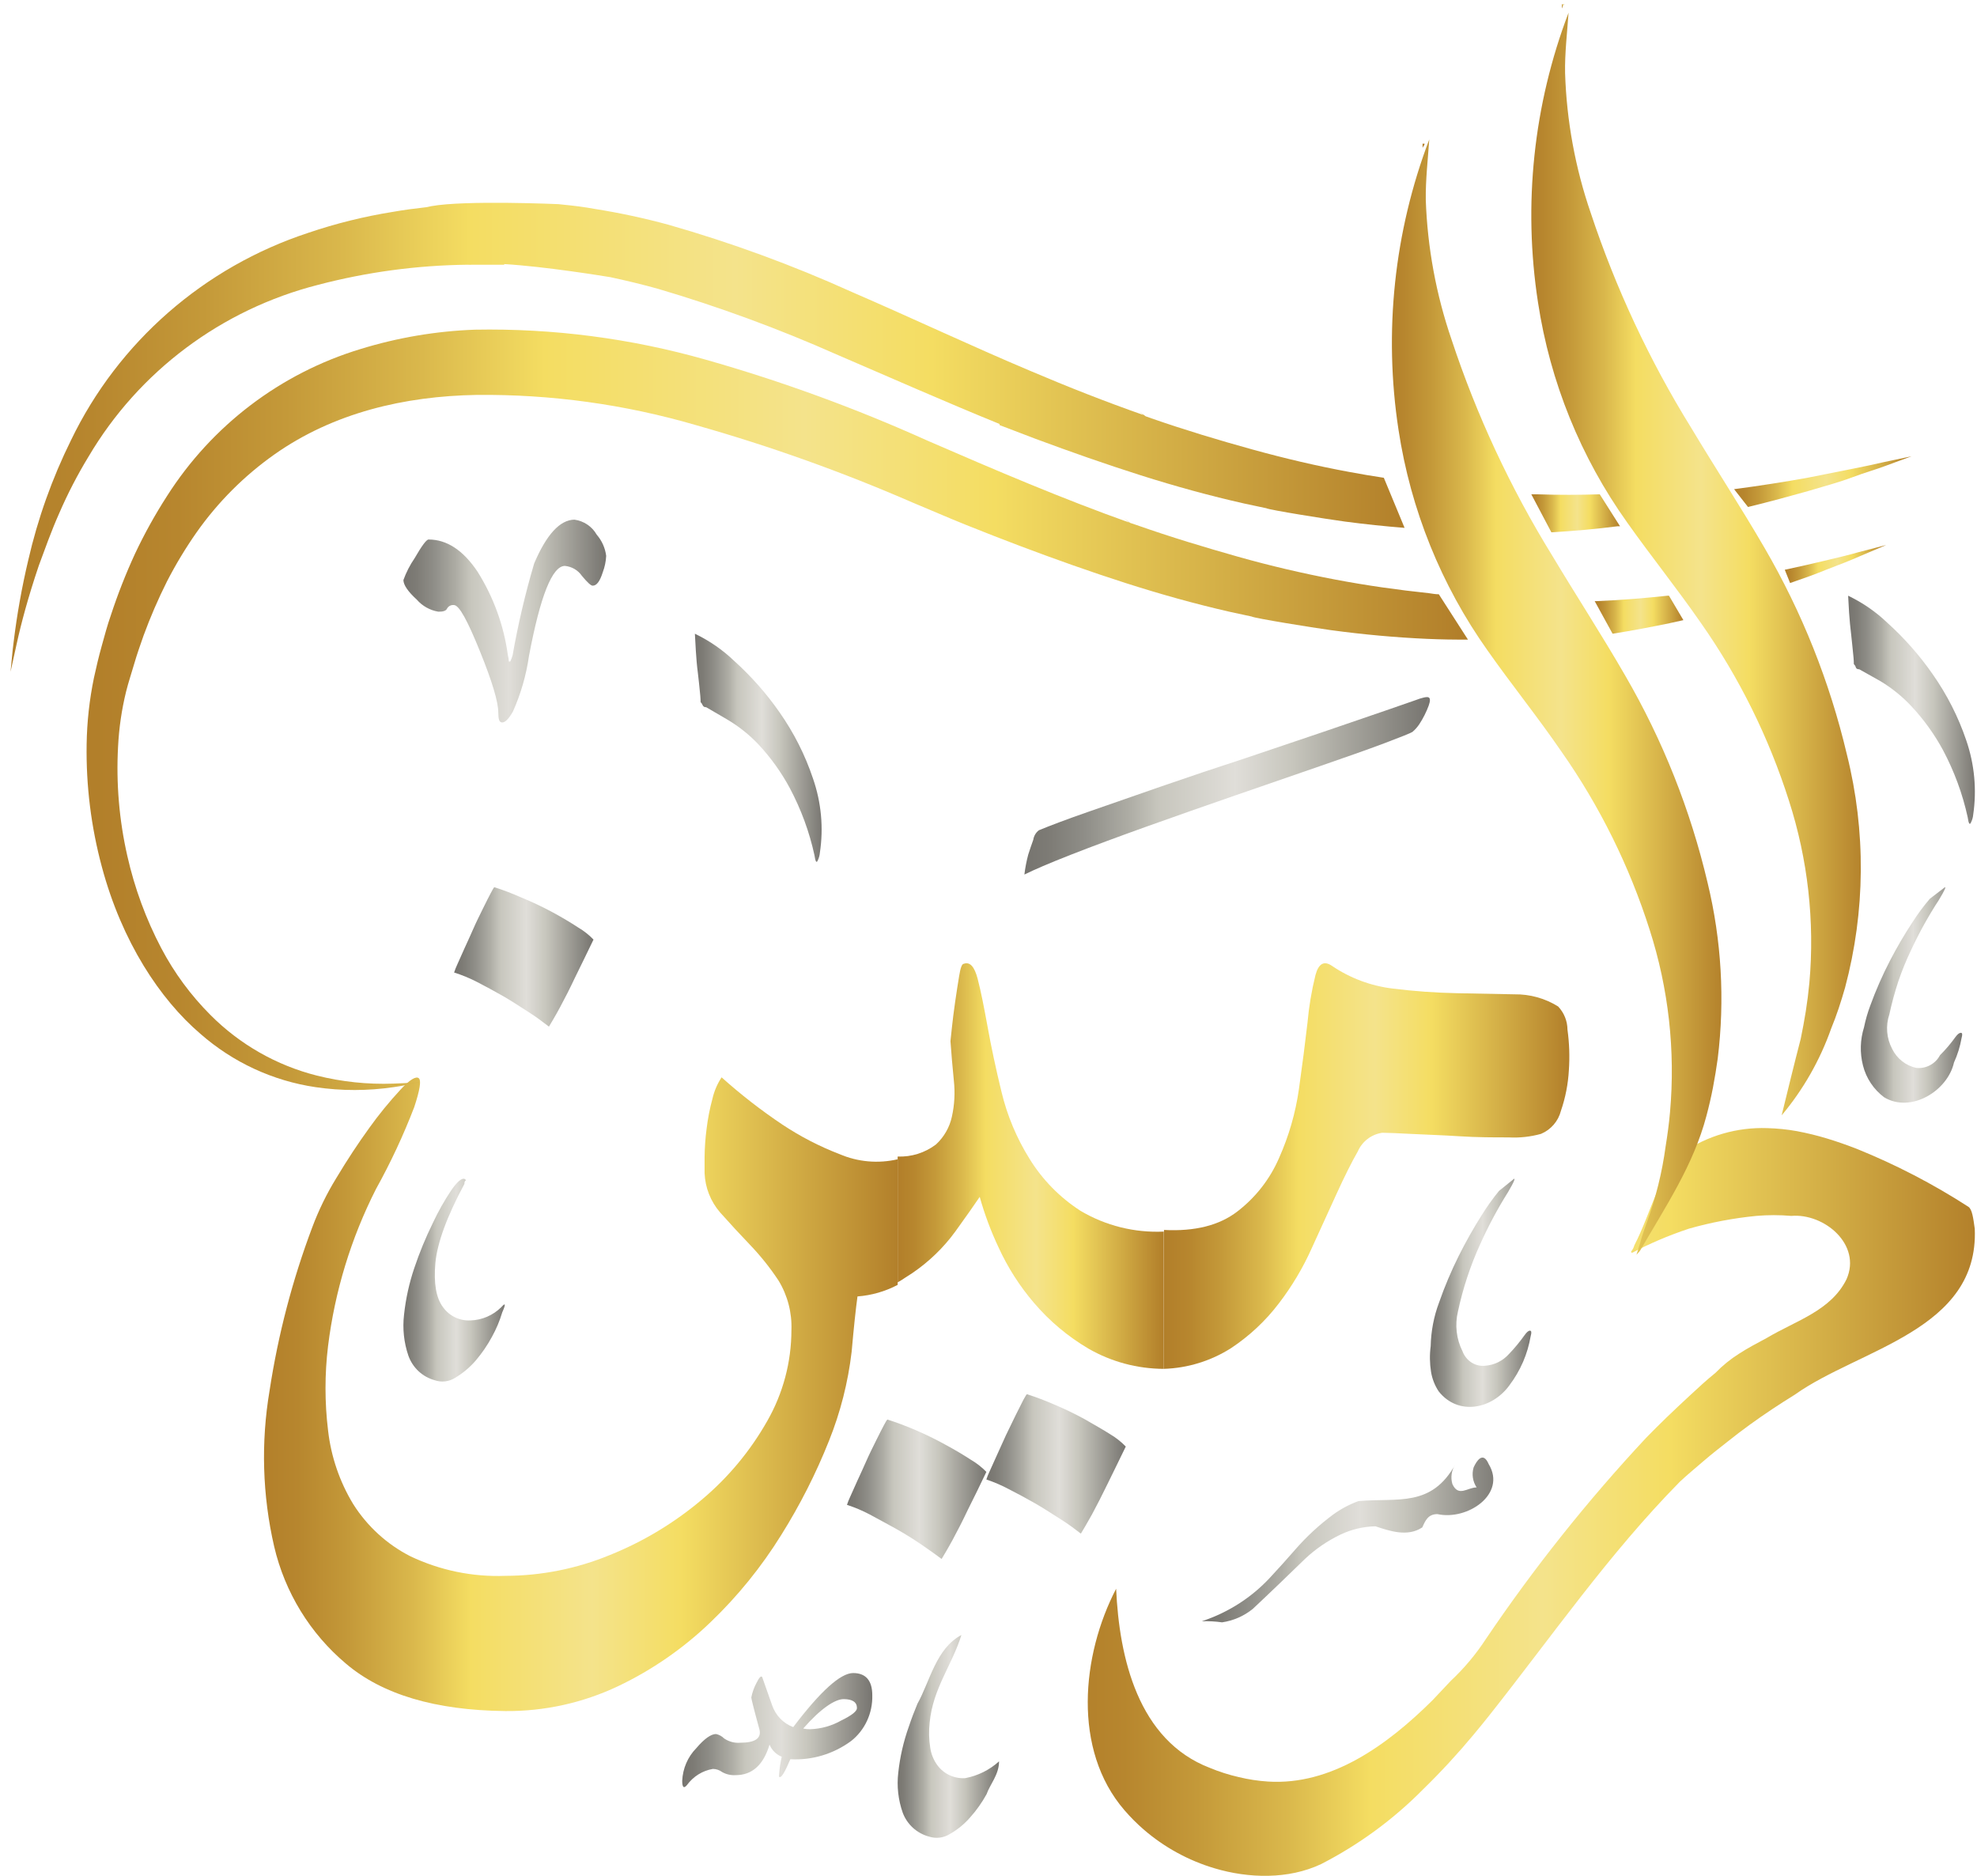 <?xml version="1.0" encoding="UTF-8"?>
<svg width="156px" height="148px" viewBox="0 0 156 148" version="1.1" xmlns="http://www.w3.org/2000/svg" xmlns:xlink="http://www.w3.org/1999/xlink">
    <title>logo.svg</title>
    <defs>
        <linearGradient x1="-0.132%" y1="49.944%" x2="99.883%" y2="49.944%" id="linearGradient-1">
            <stop stop-color="#B27F2A" offset="0%"></stop>
            <stop stop-color="#B7862E" offset="6%"></stop>
            <stop stop-color="#C49939" offset="14%"></stop>
            <stop stop-color="#DAB84C" offset="24%"></stop>
            <stop stop-color="#F4DD62" offset="33%"></stop>
            <stop stop-color="#F4E38B" offset="52%"></stop>
            <stop stop-color="#F4DD62" offset="66%"></stop>
            <stop stop-color="#B27F2A" offset="100%"></stop>
        </linearGradient>
        <linearGradient x1="42%" y1="50.5%" x2="58%" y2="50.5%" id="linearGradient-2">
            <stop stop-color="#B27F2A" offset="0%"></stop>
            <stop stop-color="#B7862E" offset="6%"></stop>
            <stop stop-color="#C49939" offset="14%"></stop>
            <stop stop-color="#DAB84C" offset="24%"></stop>
            <stop stop-color="#F4DD62" offset="33%"></stop>
            <stop stop-color="#F4E38B" offset="52%"></stop>
            <stop stop-color="#F4DD62" offset="66%"></stop>
            <stop stop-color="#B27F2A" offset="100%"></stop>
        </linearGradient>
        <linearGradient x1="-0.012%" y1="49.992%" x2="100.025%" y2="49.992%" id="linearGradient-3">
            <stop stop-color="#B27F2A" offset="0%"></stop>
            <stop stop-color="#B7862E" offset="6%"></stop>
            <stop stop-color="#C49939" offset="14%"></stop>
            <stop stop-color="#DAB84C" offset="24%"></stop>
            <stop stop-color="#F4DD62" offset="33%"></stop>
            <stop stop-color="#F4E38B" offset="52%"></stop>
            <stop stop-color="#F4DD62" offset="66%"></stop>
            <stop stop-color="#B27F2A" offset="100%"></stop>
        </linearGradient>
        <linearGradient x1="-0.079%" y1="49.992%" x2="99.992%" y2="49.992%" id="linearGradient-4">
            <stop stop-color="#B27F2A" offset="0%"></stop>
            <stop stop-color="#B7862E" offset="6%"></stop>
            <stop stop-color="#C49939" offset="14%"></stop>
            <stop stop-color="#DAB84C" offset="24%"></stop>
            <stop stop-color="#F4DD62" offset="33%"></stop>
            <stop stop-color="#F4E38B" offset="52%"></stop>
            <stop stop-color="#F4DD62" offset="66%"></stop>
            <stop stop-color="#B27F2A" offset="100%"></stop>
        </linearGradient>
        <linearGradient x1="0.046%" y1="49.99%" x2="99.978%" y2="49.99%" id="linearGradient-5">
            <stop stop-color="#B27F2A" offset="0%"></stop>
            <stop stop-color="#B7862E" offset="6%"></stop>
            <stop stop-color="#C49939" offset="14%"></stop>
            <stop stop-color="#DAB84C" offset="24%"></stop>
            <stop stop-color="#F4DD62" offset="33%"></stop>
            <stop stop-color="#F4E38B" offset="52%"></stop>
            <stop stop-color="#F4DD62" offset="66%"></stop>
            <stop stop-color="#B27F2A" offset="100%"></stop>
        </linearGradient>
        <linearGradient x1="4.99151904e-14%" y1="49.998%" x2="99.93%" y2="49.998%" id="linearGradient-6">
            <stop stop-color="#B27F2A" offset="0%"></stop>
            <stop stop-color="#B7862E" offset="6%"></stop>
            <stop stop-color="#C49939" offset="14%"></stop>
            <stop stop-color="#DAB84C" offset="24%"></stop>
            <stop stop-color="#F4DD62" offset="33%"></stop>
            <stop stop-color="#F4E38B" offset="52%"></stop>
            <stop stop-color="#F4DD62" offset="66%"></stop>
            <stop stop-color="#B27F2A" offset="100%"></stop>
        </linearGradient>
        <linearGradient x1="-0.015%" y1="49.977%" x2="100%" y2="49.977%" id="linearGradient-7">
            <stop stop-color="#B27F2A" offset="0%"></stop>
            <stop stop-color="#B7862E" offset="6%"></stop>
            <stop stop-color="#C49939" offset="14%"></stop>
            <stop stop-color="#DAB84C" offset="24%"></stop>
            <stop stop-color="#F4DD62" offset="33%"></stop>
            <stop stop-color="#F4E38B" offset="52%"></stop>
            <stop stop-color="#F4DD62" offset="66%"></stop>
            <stop stop-color="#B27F2A" offset="100%"></stop>
        </linearGradient>
        <linearGradient x1="-3.52475066e-15%" y1="49.988%" x2="99.987%" y2="49.988%" id="linearGradient-8">
            <stop stop-color="#B27F2A" offset="0%"></stop>
            <stop stop-color="#B7862E" offset="6%"></stop>
            <stop stop-color="#C49939" offset="14%"></stop>
            <stop stop-color="#DAB84C" offset="24%"></stop>
            <stop stop-color="#F4DD62" offset="33%"></stop>
            <stop stop-color="#F4E38B" offset="52%"></stop>
            <stop stop-color="#F4DD62" offset="66%"></stop>
            <stop stop-color="#B27F2A" offset="100%"></stop>
        </linearGradient>
        <linearGradient x1="-0.023%" y1="49.974%" x2="100%" y2="49.974%" id="linearGradient-9">
            <stop stop-color="#B27F2A" offset="0%"></stop>
            <stop stop-color="#B7862E" offset="6%"></stop>
            <stop stop-color="#C49939" offset="14%"></stop>
            <stop stop-color="#DAB84C" offset="24%"></stop>
            <stop stop-color="#F4DD62" offset="33%"></stop>
            <stop stop-color="#F4E38B" offset="52%"></stop>
            <stop stop-color="#F4DD62" offset="66%"></stop>
            <stop stop-color="#B27F2A" offset="100%"></stop>
        </linearGradient>
        <linearGradient x1="-0.101%" y1="50.121%" x2="99.899%" y2="50.121%" id="linearGradient-10">
            <stop stop-color="#B27F2A" offset="0%"></stop>
            <stop stop-color="#B7862E" offset="6%"></stop>
            <stop stop-color="#C49939" offset="14%"></stop>
            <stop stop-color="#DAB84C" offset="24%"></stop>
            <stop stop-color="#F4DD62" offset="33%"></stop>
            <stop stop-color="#F4E38B" offset="52%"></stop>
            <stop stop-color="#F4DD62" offset="66%"></stop>
            <stop stop-color="#B27F2A" offset="100%"></stop>
        </linearGradient>
        <linearGradient x1="1.51744311e-13%" y1="49.033%" x2="100%" y2="49.033%" id="linearGradient-11">
            <stop stop-color="#B27F2A" offset="0%"></stop>
            <stop stop-color="#B7862E" offset="6%"></stop>
            <stop stop-color="#C49939" offset="14%"></stop>
            <stop stop-color="#DAB84C" offset="24%"></stop>
            <stop stop-color="#F4DD62" offset="33%"></stop>
            <stop stop-color="#F4E38B" offset="52%"></stop>
            <stop stop-color="#F4DD62" offset="66%"></stop>
            <stop stop-color="#B27F2A" offset="100%"></stop>
        </linearGradient>
        <linearGradient x1="-2.87087974e-13%" y1="50.518%" x2="99.596%" y2="50.518%" id="linearGradient-12">
            <stop stop-color="#B27F2A" offset="0%"></stop>
            <stop stop-color="#B7862E" offset="6%"></stop>
            <stop stop-color="#C49939" offset="14%"></stop>
            <stop stop-color="#DAB84C" offset="24%"></stop>
            <stop stop-color="#F4DD62" offset="33%"></stop>
            <stop stop-color="#F4E38B" offset="52%"></stop>
            <stop stop-color="#F4DD62" offset="66%"></stop>
            <stop stop-color="#B27F2A" offset="100%"></stop>
        </linearGradient>
        <linearGradient x1="0%" y1="50%" x2="100%" y2="50%" id="linearGradient-13">
            <stop stop-color="#B27F2A" offset="0%"></stop>
            <stop stop-color="#B7862E" offset="6%"></stop>
            <stop stop-color="#C49939" offset="14%"></stop>
            <stop stop-color="#DAB84C" offset="24%"></stop>
            <stop stop-color="#F4DD62" offset="33%"></stop>
            <stop stop-color="#F4E38B" offset="52%"></stop>
            <stop stop-color="#F4DD62" offset="66%"></stop>
            <stop stop-color="#B27F2A" offset="100%"></stop>
        </linearGradient>
        <linearGradient x1="0%" y1="49.769%" x2="100.14%" y2="49.769%" id="linearGradient-14">
            <stop stop-color="#76746F" offset="0%"></stop>
            <stop stop-color="#7D7B75" offset="6%"></stop>
            <stop stop-color="#8F8E88" offset="15%"></stop>
            <stop stop-color="#AEADA5" offset="26%"></stop>
            <stop stop-color="#C7C6BD" offset="33%"></stop>
            <stop stop-color="#E0DED9" offset="52%"></stop>
            <stop stop-color="#C7C6BD" offset="66%"></stop>
            <stop stop-color="#76746F" offset="100%"></stop>
        </linearGradient>
        <linearGradient x1="0%" y1="50.168%" x2="100.003%" y2="50.168%" id="linearGradient-15">
            <stop stop-color="#76746F" offset="0%"></stop>
            <stop stop-color="#7D7B75" offset="6%"></stop>
            <stop stop-color="#8F8E88" offset="15%"></stop>
            <stop stop-color="#AEADA5" offset="26%"></stop>
            <stop stop-color="#C7C6BD" offset="33%"></stop>
            <stop stop-color="#E0DED9" offset="52%"></stop>
            <stop stop-color="#C7C6BD" offset="66%"></stop>
            <stop stop-color="#76746F" offset="100%"></stop>
        </linearGradient>
        <linearGradient x1="-6.9145932e-14%" y1="50.005%" x2="99.99%" y2="50.005%" id="linearGradient-16">
            <stop stop-color="#76746F" offset="0%"></stop>
            <stop stop-color="#7D7B75" offset="6%"></stop>
            <stop stop-color="#8F8E88" offset="15%"></stop>
            <stop stop-color="#AEADA5" offset="26%"></stop>
            <stop stop-color="#C7C6BD" offset="33%"></stop>
            <stop stop-color="#E0DED9" offset="52%"></stop>
            <stop stop-color="#C7C6BD" offset="66%"></stop>
            <stop stop-color="#76746F" offset="100%"></stop>
        </linearGradient>
        <linearGradient x1="-0.162%" y1="49.649%" x2="99.997%" y2="49.649%" id="linearGradient-17">
            <stop stop-color="#76746F" offset="0%"></stop>
            <stop stop-color="#7D7B75" offset="6%"></stop>
            <stop stop-color="#8F8E88" offset="15%"></stop>
            <stop stop-color="#AEADA5" offset="26%"></stop>
            <stop stop-color="#C7C6BD" offset="33%"></stop>
            <stop stop-color="#E0DED9" offset="52%"></stop>
            <stop stop-color="#C7C6BD" offset="66%"></stop>
            <stop stop-color="#76746F" offset="100%"></stop>
        </linearGradient>
        <linearGradient x1="0%" y1="49.928%" x2="100.039%" y2="49.928%" id="linearGradient-18">
            <stop stop-color="#76746F" offset="0%"></stop>
            <stop stop-color="#7D7B75" offset="6%"></stop>
            <stop stop-color="#8F8E88" offset="15%"></stop>
            <stop stop-color="#AEADA5" offset="26%"></stop>
            <stop stop-color="#C7C6BD" offset="33%"></stop>
            <stop stop-color="#E0DED9" offset="52%"></stop>
            <stop stop-color="#C7C6BD" offset="66%"></stop>
            <stop stop-color="#76746F" offset="100%"></stop>
        </linearGradient>
        <linearGradient x1="0%" y1="50.067%" x2="99.74%" y2="50.067%" id="linearGradient-19">
            <stop stop-color="#76746F" offset="0%"></stop>
            <stop stop-color="#7D7B75" offset="6%"></stop>
            <stop stop-color="#8F8E88" offset="15%"></stop>
            <stop stop-color="#AEADA5" offset="26%"></stop>
            <stop stop-color="#C7C6BD" offset="33%"></stop>
            <stop stop-color="#E0DED9" offset="52%"></stop>
            <stop stop-color="#C7C6BD" offset="66%"></stop>
            <stop stop-color="#76746F" offset="100%"></stop>
        </linearGradient>
        <linearGradient x1="0.142%" y1="50.069%" x2="100.274%" y2="50.069%" id="linearGradient-20">
            <stop stop-color="#76746F" offset="0%"></stop>
            <stop stop-color="#7D7B75" offset="6%"></stop>
            <stop stop-color="#8F8E88" offset="15%"></stop>
            <stop stop-color="#AEADA5" offset="26%"></stop>
            <stop stop-color="#C7C6BD" offset="33%"></stop>
            <stop stop-color="#E0DED9" offset="52%"></stop>
            <stop stop-color="#C7C6BD" offset="66%"></stop>
            <stop stop-color="#76746F" offset="100%"></stop>
        </linearGradient>
        <linearGradient x1="-0.007%" y1="50.096%" x2="100.014%" y2="50.096%" id="linearGradient-21">
            <stop stop-color="#76746F" offset="0%"></stop>
            <stop stop-color="#7D7B75" offset="6%"></stop>
            <stop stop-color="#8F8E88" offset="15%"></stop>
            <stop stop-color="#AEADA5" offset="26%"></stop>
            <stop stop-color="#C7C6BD" offset="33%"></stop>
            <stop stop-color="#E0DED9" offset="52%"></stop>
            <stop stop-color="#C7C6BD" offset="66%"></stop>
            <stop stop-color="#76746F" offset="100%"></stop>
        </linearGradient>
        <linearGradient x1="-1.06832279e-13%" y1="49.999%" x2="99.985%" y2="49.999%" id="linearGradient-22">
            <stop stop-color="#76746F" offset="0%"></stop>
            <stop stop-color="#7D7B75" offset="6%"></stop>
            <stop stop-color="#8F8E88" offset="15%"></stop>
            <stop stop-color="#AEADA5" offset="26%"></stop>
            <stop stop-color="#C7C6BD" offset="33%"></stop>
            <stop stop-color="#E0DED9" offset="52%"></stop>
            <stop stop-color="#C7C6BD" offset="66%"></stop>
            <stop stop-color="#76746F" offset="100%"></stop>
        </linearGradient>
        <linearGradient x1="-0.137%" y1="50.121%" x2="99.976%" y2="50.121%" id="linearGradient-23">
            <stop stop-color="#76746F" offset="0%"></stop>
            <stop stop-color="#7D7B75" offset="6%"></stop>
            <stop stop-color="#8F8E88" offset="15%"></stop>
            <stop stop-color="#AEADA5" offset="26%"></stop>
            <stop stop-color="#C7C6BD" offset="33%"></stop>
            <stop stop-color="#E0DED9" offset="52%"></stop>
            <stop stop-color="#C7C6BD" offset="66%"></stop>
            <stop stop-color="#76746F" offset="100%"></stop>
        </linearGradient>
        <linearGradient x1="0.076%" y1="50.063%" x2="100.148%" y2="50.063%" id="linearGradient-24">
            <stop stop-color="#76746F" offset="0%"></stop>
            <stop stop-color="#7D7B75" offset="6%"></stop>
            <stop stop-color="#8F8E88" offset="15%"></stop>
            <stop stop-color="#AEADA5" offset="26%"></stop>
            <stop stop-color="#C7C6BD" offset="33%"></stop>
            <stop stop-color="#E0DED9" offset="52%"></stop>
            <stop stop-color="#C7C6BD" offset="66%"></stop>
            <stop stop-color="#76746F" offset="100%"></stop>
        </linearGradient>
        <linearGradient x1="0%" y1="50.067%" x2="100.196%" y2="50.067%" id="linearGradient-25">
            <stop stop-color="#76746F" offset="0%"></stop>
            <stop stop-color="#7D7B75" offset="6%"></stop>
            <stop stop-color="#8F8E88" offset="15%"></stop>
            <stop stop-color="#AEADA5" offset="26%"></stop>
            <stop stop-color="#C7C6BD" offset="33%"></stop>
            <stop stop-color="#E0DED9" offset="52%"></stop>
            <stop stop-color="#C7C6BD" offset="66%"></stop>
            <stop stop-color="#76746F" offset="100%"></stop>
        </linearGradient>
        <linearGradient x1="0%" y1="50%" x2="100.524%" y2="50%" id="linearGradient-26">
            <stop stop-color="#76746F" offset="0%"></stop>
            <stop stop-color="#7D7B75" offset="6%"></stop>
            <stop stop-color="#8F8E88" offset="15%"></stop>
            <stop stop-color="#AEADA5" offset="26%"></stop>
            <stop stop-color="#C7C6BD" offset="33%"></stop>
            <stop stop-color="#E0DED9" offset="52%"></stop>
            <stop stop-color="#C7C6BD" offset="66%"></stop>
            <stop stop-color="#76746F" offset="100%"></stop>
        </linearGradient>
    </defs>
    <g id="Boostrap3-grid-system-layouts" stroke="none" stroke-width="1" fill="none" fill-rule="evenodd">
        <g id="homepage-2" transform="translate(-626, -474)" fill-rule="nonzero">
            <g id="logo.svg" transform="translate(626, 474)">
                <path d="M155.314,95.208 C152.538,93.416 149.597,91.889 146.531,90.649 C145.746,90.345 144.969,90.07 144.185,89.832 C143.4,89.593 142.594,89.397 141.787,89.245 C141.012,89.106 140.228,89.026 139.441,89.007 C137.073,88.925 134.742,89.6 132.786,90.932 C131.05,92.176 130.309,95.657 128.965,98.248 C128.917,98.428 128.83,98.596 128.711,98.74 L128.711,98.812 C128.755,98.84 128.811,98.84 128.856,98.812 C129.473,98.479 130.163,98.154 130.905,97.835 C131.646,97.517 132.445,97.213 133.273,96.938 C135.012,96.444 136.791,96.108 138.591,95.932 C139.507,95.853 140.428,95.853 141.344,95.932 C143.945,95.708 146.916,98.197 145.703,100.933 C144.468,103.422 141.744,104.175 139.397,105.571 C138.671,105.962 137.901,106.36 137.218,106.809 C136.542,107.235 135.92,107.74 135.365,108.314 C134.639,108.9 134.007,109.486 133.353,110.094 C132.699,110.702 132.089,111.267 131.471,111.867 C130.854,112.468 130.41,112.909 129.887,113.445 C125.264,118.398 121.038,123.704 117.247,129.315 C116.462,130.518 115.535,131.624 114.486,132.608 C114.002,133.129 113.517,133.642 113.033,134.149 C109.452,137.702 105.042,140.879 100.058,140.561 C99.274,140.511 98.496,140.392 97.733,140.206 C96.959,140.029 96.2,139.787 95.467,139.482 C89.8,137.311 88.318,130.798 88.071,125.349 C85.347,130.581 84.606,138.05 88.725,142.819 C89.189,143.358 89.692,143.864 90.229,144.331 C91.859,145.744 93.774,146.793 95.845,147.407 C98.511,148.203 101.656,148.297 104.243,147.074 C107.233,145.542 109.957,143.543 112.314,141.154 C113.702,139.8 115.018,138.374 116.259,136.884 C116.673,136.385 117.087,135.886 117.486,135.379 C122.477,129.083 126.931,122.614 132.554,116.904 C133.135,116.361 133.774,115.833 134.421,115.276 C135.067,114.719 135.714,114.219 136.375,113.698 C137.479,112.815 138.634,111.983 139.818,111.194 C140.414,110.796 141.017,110.413 141.635,110.029 C146.72,106.411 156.164,104.963 155.823,96.945 C155.707,96.12 155.619,95.397 155.314,95.208 Z" id="Path" fill="url(#linearGradient-1)"></path>
                <path d="M112.412,11.335 C112.412,11.455 112.292,11.555 112.252,11.665 C112.252,11.555 112.252,11.455 112.252,11.335 L112.412,11.335 Z" id="Path" fill="url(#linearGradient-2)"></path>
                <path d="M134.648,88.048 C133.623,91.94 131.408,95.217 129.403,98.692 C129.352,98.765 129.287,98.824 129.128,99 C129.251,98.611 129.323,98.37 129.403,98.135 C129.547,97.563 129.742,97.021 129.936,96.471 C130.652,94.525 131.153,92.504 131.43,90.445 C131.574,89.558 131.697,88.663 131.776,87.754 C132.209,82.891 131.662,77.99 130.167,73.349 C128.574,68.341 126.233,63.611 123.227,59.325 C121.351,56.583 119.295,54.047 117.39,51.335 C113.723,46.178 111.313,40.211 110.355,33.924 C109.17,26.199 110.006,18.293 112.78,11 L112.78,11 C112.671,12.591 112.484,14.189 112.505,15.772 C112.635,19.531 113.321,23.247 114.54,26.798 C116.517,32.772 119.181,38.488 122.476,43.828 C124.381,47.009 126.38,50.074 128.248,53.314 C131.202,58.399 133.39,63.904 134.741,69.647 C135.84,74.179 136.111,78.878 135.542,83.51 C135.441,84.243 135.311,85.042 135.167,85.797 C135.023,86.552 134.843,87.315 134.648,88.048 Z" id="Path" fill="url(#linearGradient-3)"></path>
                <path d="M123.412,0.335 C123.346,0.439 123.293,0.549 123.252,0.665 C123.252,0.555 123.252,0.445 123.252,0.335 L123.412,0.335 Z" id="Path" fill="url(#linearGradient-2)"></path>
                <path d="M145.588,77.926 C145.429,78.481 145.263,79.022 145.083,79.563 C144.902,80.104 144.707,80.623 144.498,81.135 C143.614,83.644 142.288,85.97 140.585,88 C141.076,85.989 141.567,83.979 142.087,81.976 C142.238,81.245 142.375,80.514 142.491,79.783 C142.606,79.051 142.7,78.32 142.773,77.545 C143.203,72.696 142.655,67.808 141.163,63.179 C139.574,58.184 137.239,53.465 134.239,49.186 C132.355,46.459 130.305,43.922 128.399,41.225 C124.727,36.083 122.315,30.132 121.36,23.861 C120.169,16.159 121.001,8.274 123.771,1 L123.771,1 C123.663,2.586 123.468,4.18 123.497,5.759 C123.615,9.519 124.297,13.239 125.518,16.792 C127.495,22.75 130.161,28.45 133.46,33.775 C135.358,36.941 137.365,40.004 139.235,43.228 C142.189,48.302 144.379,53.795 145.732,59.524 C147.246,65.569 147.196,71.906 145.588,77.926 L145.588,77.926 Z" id="Path" fill="url(#linearGradient-4)"></path>
                <path d="M91.847,97.041 L91.847,97.041 C94.287,97.166 96.212,96.683 97.642,95.579 C99.077,94.476 100.206,93.03 100.923,91.375 C101.698,89.643 102.227,87.813 102.494,85.936 C102.764,84.021 102.99,82.269 103.172,80.68 C103.285,79.418 103.495,78.167 103.799,76.937 C104.042,76.023 104.477,75.774 105.104,76.206 C106.536,77.176 108.182,77.791 109.904,77.997 C111.585,78.206 113.276,78.328 114.969,78.362 L119.504,78.45 C120.721,78.433 121.917,78.766 122.947,79.408 C123.417,79.903 123.68,80.556 123.685,81.235 C123.832,82.296 123.869,83.369 123.795,84.438 C123.735,85.528 123.525,86.606 123.169,87.64 C122.961,88.457 122.38,89.131 121.598,89.46 C120.766,89.691 119.902,89.785 119.039,89.738 C117.823,89.738 116.54,89.738 115.183,89.65 C113.827,89.562 112.573,89.526 111.423,89.467 C110.273,89.409 109.491,89.372 109.071,89.372 C108.218,89.498 107.49,90.051 107.146,90.834 C106.623,91.748 106.07,92.867 105.472,94.175 L103.519,98.452 C102.825,100.011 101.949,101.483 100.908,102.839 C99.865,104.211 98.596,105.399 97.155,106.355 C95.564,107.372 93.724,107.941 91.832,108 L91.832,108 L91.847,97.041 Z" id="Path" fill="url(#linearGradient-5)"></path>
                <path d="M71.982,100.448 C71.776,100.574 71.584,100.698 71.407,100.819 C71.222,100.948 71.03,101.067 70.832,101.176 L70.832,91.249 L70.832,91.249 C71.922,91.291 72.992,90.953 73.856,90.295 C74.49,89.71 74.927,88.948 75.11,88.11 C75.32,87.169 75.372,86.199 75.265,85.241 C75.162,84.214 75.073,83.18 74.999,82.146 C74.999,82.088 75.036,81.738 75.11,81.097 C75.176,80.463 75.265,79.779 75.368,79.051 C75.471,78.322 75.582,77.638 75.685,76.997 C75.789,76.356 75.907,76.043 76.047,76.043 C76.534,75.861 76.895,76.261 77.146,77.23 C77.397,78.198 77.647,79.458 77.928,81.01 C78.208,82.561 78.569,84.272 79.027,86.151 C79.474,88.017 80.221,89.799 81.24,91.431 C82.253,93.077 83.627,94.478 85.26,95.532 C87.239,96.706 89.525,97.276 91.832,97.17 L91.832,97.17 L91.832,108 L91.832,108 C89.742,107.994 87.692,107.444 85.887,106.405 C84.266,105.449 82.817,104.233 81.601,102.807 C80.457,101.474 79.509,99.988 78.783,98.394 C78.181,97.116 77.688,95.791 77.308,94.432 L77.308,94.432 C76.895,95.044 76.253,95.954 75.383,97.163 C74.45,98.443 73.299,99.554 71.982,100.448 Z" id="Path" fill="url(#linearGradient-6)"></path>
                <path d="M70.832,101.375 C69.848,101.893 68.769,102.203 67.662,102.286 L67.662,102.286 C67.527,103.257 67.373,104.715 67.2,106.658 C66.917,109.065 66.317,111.422 65.417,113.669 C64.387,116.257 63.125,118.745 61.648,121.102 C60.084,123.623 58.211,125.934 56.074,127.981 C53.923,130.052 51.456,131.76 48.767,133.039 C45.985,134.357 42.944,135.027 39.871,134.999 C34.355,134.941 30.165,133.695 27.301,131.261 C24.468,128.88 22.479,125.634 21.633,122.013 C20.704,117.977 20.582,113.796 21.272,109.712 C21.944,105.307 23.074,100.986 24.644,96.82 C25.149,95.472 25.783,94.176 26.535,92.951 C27.392,91.522 28.261,90.201 29.142,88.986 C29.897,87.932 30.717,86.927 31.597,85.977 C32.319,85.189 32.824,84.891 33.041,85.066 C33.258,85.24 33.128,86.013 32.687,87.347 C31.833,89.57 30.825,91.73 29.669,93.811 C27.701,97.686 26.421,101.878 25.886,106.199 C25.618,108.409 25.618,110.643 25.886,112.853 C26.12,114.92 26.8,116.91 27.878,118.683 C28.988,120.431 30.541,121.848 32.377,122.785 C34.721,123.901 37.296,124.431 39.886,124.33 C42.709,124.325 45.504,123.769 48.117,122.691 C50.753,121.632 53.205,120.156 55.38,118.318 C57.452,116.581 59.198,114.483 60.536,112.124 C61.785,109.944 62.445,107.471 62.449,104.953 C62.503,103.573 62.148,102.208 61.431,101.032 C60.766,100.026 60.012,99.082 59.178,98.212 C58.365,97.362 57.58,96.512 56.824,95.662 C56.076,94.799 55.642,93.703 55.597,92.557 L55.597,91.289 C55.605,90.541 55.658,89.794 55.756,89.052 C55.853,88.252 56.007,87.461 56.218,86.683 C56.357,86.083 56.601,85.513 56.94,85 L56.94,85 C58.451,86.356 60.056,87.603 61.741,88.731 C63.153,89.668 64.661,90.448 66.24,91.056 C67.689,91.679 69.297,91.822 70.832,91.464 L70.832,91.464 L70.832,101.389 L70.832,101.375 Z" id="Path" fill="url(#linearGradient-7)"></path>
                <path d="M109.195,37.696 C108.293,37.559 107.383,37.408 106.466,37.235 C103.956,36.774 101.373,36.168 98.791,35.454 C96.208,34.741 93.545,33.941 90.867,33.011 L90.402,32.845 L89.914,32.484 L90.227,32.744 C87.266,31.706 84.276,30.531 81.264,29.248 C76.644,27.301 71.98,25.096 67.229,23.041 C62.537,20.919 57.692,19.144 52.736,17.729 C50.82,17.208 48.877,16.792 46.916,16.481 C46.13,16.337 45.3,16.229 44.464,16.15 L44.063,16.107 L44.063,16.107 C44.063,16.107 36.708,15.782 34.038,16.265 L33.674,16.344 C32.772,16.445 31.87,16.561 30.982,16.719 C28.72,17.082 26.493,17.634 24.325,18.37 C16.1,21.073 9.34,26.979 5.605,34.726 C4.112,37.743 2.979,40.922 2.229,44.198 C1.722,46.338 1.336,48.504 1.072,50.686 C0.977,51.407 0.934,52.02 0.89,52.409 C0.846,52.798 0.832,53 0.832,53 C0.832,53 1.006,52.221 1.327,50.751 C1.647,49.28 2.207,47.147 3.065,44.616 C3.524,43.377 4.033,41.935 4.673,40.493 C5.34,38.953 6.113,37.459 6.987,36.024 C10.96,29.293 17.482,24.414 25.103,22.472 C28.953,21.463 32.915,20.93 36.897,20.886 C37.02,20.897 37.145,20.897 37.268,20.886 L39.349,20.886 L39.785,20.886 L39.785,20.886 L39.785,20.835 C43.03,21.03 47.425,21.751 48.152,21.866 C49.404,22.133 50.662,22.436 51.928,22.789 C56.726,24.204 61.424,25.931 65.992,27.957 C70.27,29.796 74.57,31.699 78.87,33.45 L78.87,33.537 L81.7,34.618 C84.494,35.656 87.266,36.629 90.016,37.502 C92.766,38.374 95.495,39.124 98.187,39.729 L99.918,40.097 C100.115,40.226 104.713,40.962 106.11,41.149 C107.711,41.361 109.284,41.526 110.832,41.647 L109.195,37.696 Z" id="Shape" fill="url(#linearGradient-8)"></path>
                <path d="M113.534,46.887 C113.264,46.887 113,46.835 112.737,46.799 C110.344,46.549 107.879,46.204 105.362,45.727 C102.845,45.249 100.24,44.647 97.65,43.913 C95.06,43.179 92.367,42.371 89.682,41.424 L89.177,41.255 C89.016,41.13 88.855,41.02 88.694,40.888 L89.097,41.225 C83.895,39.375 78.568,37.106 73.176,34.763 C67.515,32.211 61.675,30.078 55.704,28.382 C49.775,26.696 43.632,25.897 37.471,26.011 C34.41,26.123 31.377,26.636 28.449,27.538 C22.138,29.45 16.718,33.569 13.172,39.147 C12.234,40.602 11.393,42.118 10.655,43.685 C9.929,45.26 9.294,46.876 8.753,48.524 C8.468,49.332 8.248,50.169 8.021,50.984 C7.795,51.799 7.597,52.622 7.414,53.473 C7.055,55.203 6.862,56.964 6.836,58.731 C6.785,61.99 7.189,65.24 8.036,68.387 C9.624,74.32 12.631,78.843 15.806,81.56 C18.371,83.813 21.529,85.277 24.901,85.775 C26.939,86.075 29.009,86.075 31.047,85.775 C31.778,85.672 32.283,85.562 32.642,85.481 L33.183,85.364 L32.634,85.408 C32.269,85.442 31.735,85.472 31.032,85.496 C29.005,85.568 26.979,85.355 25.011,84.864 C21.828,84.062 18.922,82.407 16.604,80.077 C15.055,78.527 13.748,76.753 12.726,74.812 C11.519,72.515 10.619,70.068 10.048,67.535 C9.404,64.71 9.158,61.808 9.316,58.914 C9.388,57.443 9.601,55.983 9.953,54.553 C10.136,53.818 10.385,53.084 10.597,52.35 C10.809,51.616 11.072,50.881 11.328,50.147 C11.862,48.691 12.477,47.267 13.172,45.881 C13.866,44.531 14.651,43.231 15.521,41.989 C17.203,39.606 19.279,37.53 21.66,35.85 C26.32,32.568 31.903,31.254 37.61,31.158 C43.468,31.098 49.303,31.902 54.928,33.545 C60.75,35.194 66.455,37.233 72.005,39.647 C73.403,40.227 74.822,40.851 76.234,41.416 C77.646,41.982 79.044,42.532 80.449,43.061 C83.251,44.118 86.038,45.11 88.811,45.998 C91.584,46.887 94.321,47.65 97.021,48.267 L98.762,48.642 C98.96,48.774 103.591,49.523 104.996,49.714 C107.593,50.066 110.117,50.294 112.583,50.404 C113.688,50.455 114.778,50.47 115.832,50.463 L113.534,46.887 Z" id="Path" fill="url(#linearGradient-9)"></path>
                <path d="M126.232,39 C124.654,39.051 123.012,39.058 121.32,39 L120.832,39 L122.417,42 C124.229,41.891 125.956,41.738 127.634,41.521 L127.832,41.521 L126.232,39 Z" id="Path" fill="url(#linearGradient-10)"></path>
                <path d="M148.664,36.457 C147.954,36.626 147.08,36.808 146.055,37.012 C145.031,37.216 143.813,37.455 142.52,37.715 C140.846,38.011 138.94,38.32 136.832,38.594 L137.931,40 C139.672,39.578 141.257,39.142 142.677,38.742 C143.985,38.355 145.151,38.039 146.16,37.659 C147.169,37.279 148.029,37.04 148.716,36.78 L150.832,36 L148.664,36.457 Z" id="Path" fill="url(#linearGradient-11)"></path>
                <path d="M131.693,47 L131.58,47 C129.827,47.187 127.96,47.35 125.994,47.427 L125.832,47.427 L127.246,50 C128.83,49.751 130.35,49.456 131.778,49.161 L132.832,48.927 L131.693,47 Z" id="Path" fill="url(#linearGradient-12)"></path>
                <path d="M146.608,43.578 C145.89,43.788 144.996,43.997 143.942,44.249 C143.025,44.475 141.986,44.701 140.832,44.953 L141.252,46 C142.284,45.648 143.223,45.313 144.056,44.969 C145.088,44.575 145.966,44.232 146.669,43.922 L148.832,43 L146.608,43.578 Z" id="Path" fill="url(#linearGradient-13)"></path>
                <path d="M33.816,42.566 C35.258,42.566 36.546,43.411 37.679,45.1 C38.942,47.106 39.759,49.355 40.075,51.696 C40.119,51.858 40.144,52.024 40.15,52.191 L40.262,52.191 C40.34,52.032 40.403,51.866 40.449,51.696 C40.878,49.254 41.446,46.837 42.149,44.457 C43.122,42.167 44.186,41.015 45.324,41 C46.065,41.1 46.717,41.538 47.083,42.182 C47.494,42.656 47.755,43.239 47.832,43.859 C47.81,44.301 47.719,44.737 47.562,45.151 C47.33,45.89 47.068,46.215 46.761,46.208 C46.626,46.208 46.349,45.957 45.915,45.432 C45.609,44.987 45.118,44.7 44.575,44.649 C43.577,44.649 42.631,47.023 41.737,51.77 C41.52,53.278 41.095,54.749 40.472,56.143 C40.142,56.719 39.865,57 39.626,57 C39.386,57 39.326,56.741 39.319,56.217 C39.319,55.382 38.84,53.772 37.866,51.371 C36.893,48.97 36.234,47.737 35.815,47.737 C35.6,47.714 35.392,47.818 35.283,48.003 C35.208,48.187 34.984,48.269 34.587,48.261 C33.925,48.149 33.324,47.812 32.887,47.308 C32.191,46.673 31.839,46.156 31.832,45.765 C32.052,45.156 32.348,44.578 32.715,44.043 C33.284,43.058 33.651,42.566 33.816,42.566 Z" id="Path" fill="url(#linearGradient-14)"></path>
                <path d="M96.431,128 C95.901,127.925 95.366,127.896 94.832,127.913 C96.984,127.207 98.905,125.949 100.399,124.269 C100.932,123.701 101.531,123.03 102.212,122.25 C103.11,121.219 104.121,120.288 105.225,119.474 C105.83,119.039 106.493,118.689 107.195,118.432 C110.319,118.162 112.939,118.957 114.849,115.517 C114.536,115.981 114.446,116.557 114.605,117.091 C115.086,118.141 115.797,117.354 116.515,117.354 C116.208,116.887 116.121,116.313 116.278,115.78 C116.515,115.255 117.018,114.468 117.47,115.517 C118.899,117.878 115.797,119.984 113.42,119.46 C112.68,119.46 112.465,119.984 112.229,120.509 C111.037,121.296 109.601,120.771 108.527,120.421 C107.578,120.443 106.644,120.664 105.788,121.07 C104.761,121.56 103.817,122.204 102.99,122.979 L100.939,124.961 C100.258,125.617 99.562,126.273 98.866,126.929 C98.17,127.499 97.327,127.869 96.431,128 L96.431,128 Z" id="Path" fill="url(#linearGradient-15)"></path>
                <path d="M58.05,140.055 C57.68,140.079 57.311,139.995 56.985,139.813 C56.772,139.654 56.517,139.566 56.255,139.564 C55.437,139.699 54.702,140.157 54.204,140.842 C53.956,141.137 53.832,141.016 53.832,140.502 C53.874,139.53 54.271,138.611 54.941,137.93 C55.583,137.174 56.109,136.811 56.503,136.811 C56.742,136.862 56.962,136.983 57.138,137.159 C57.511,137.413 57.955,137.533 58.401,137.499 C59.612,137.499 60.123,137.136 59.911,136.395 C59.495,134.882 59.284,134.027 59.284,133.929 C59.361,133.532 59.496,133.149 59.685,132.794 C59.911,132.333 60.065,132.182 60.145,132.325 C60.415,133.082 60.678,133.838 60.926,134.541 C61.204,135.345 61.815,135.977 62.59,136.266 C64.741,133.432 66.315,132.01 67.312,132 C68.319,132 68.83,132.59 68.83,133.755 C68.866,135.166 68.244,136.509 67.159,137.363 C65.763,138.389 64.073,138.895 62.364,138.8 C61.962,139.745 61.692,140.207 61.554,140.207 C61.415,140.207 61.488,140.116 61.481,139.98 C61.512,139.516 61.58,139.055 61.685,138.603 C61.254,138.432 60.907,138.088 60.722,137.65 C60.24,139.254 59.349,140.055 58.05,140.055 Z M67.619,134.761 C67.619,134.299 67.276,134.065 66.582,134.057 C65.889,134.05 64.743,134.814 63.378,136.379 C63.551,136.417 63.727,136.434 63.904,136.432 C64.781,136.409 65.639,136.168 66.407,135.729 C67.217,135.336 67.619,135.01 67.619,134.768 L67.619,134.761 Z" id="Shape" fill="url(#linearGradient-16)"></path>
                <path d="M81.97,65.508 C82.834,65.15 84.142,64.652 85.893,64.044 L91.7,62.024 C93.818,61.292 96,60.56 98.246,59.828 L104.445,57.735 L109.255,56.088 L111.641,55.26 C112.232,55.034 112.602,54.953 112.735,55.026 C112.868,55.099 112.86,55.312 112.735,55.67 C112.545,56.184 112.297,56.676 111.996,57.134 C111.844,57.364 111.66,57.571 111.449,57.749 C111.316,57.837 110.57,58.137 109.233,58.642 C107.895,59.147 106.174,59.748 104.12,60.458 L97.47,62.756 C95.091,63.583 92.779,64.388 90.533,65.194 C88.287,65.999 86.284,66.738 84.526,67.426 C82.768,68.114 81.571,68.634 80.832,69 L80.832,69 C80.896,68.469 80.997,67.943 81.135,67.426 C81.268,67.009 81.401,66.621 81.534,66.255 C81.577,65.96 81.733,65.693 81.97,65.508 L81.97,65.508 Z" id="Path" fill="url(#linearGradient-17)"></path>
                <path d="M146.283,52.399 C146.283,52.335 146.283,52.071 146.23,51.608 C146.178,51.144 146.14,50.638 146.072,50.074 C146.005,49.511 145.945,48.94 145.907,48.341 L145.832,47 C146.979,47.551 148.026,48.273 148.931,49.14 C150.281,50.359 151.479,51.721 152.504,53.198 C153.64,54.818 154.533,56.58 155.159,58.434 C155.803,60.317 155.988,62.314 155.7,64.275 C155.682,64.48 155.626,64.68 155.535,64.867 C155.429,65.131 155.339,65.003 155.264,64.475 L155.264,64.475 C154.862,62.637 154.207,60.858 153.316,59.182 C152.642,57.935 151.805,56.773 150.826,55.723 C150.115,54.96 149.295,54.295 148.389,53.747 L146.712,52.806 C146.569,52.806 146.479,52.763 146.441,52.663 C146.416,52.563 146.361,52.471 146.283,52.399 L146.283,52.399 Z" id="Path" fill="url(#linearGradient-18)"></path>
                <path d="M35.832,76.73 C35.899,76.526 35.977,76.325 36.068,76.13 C36.225,75.764 36.418,75.332 36.647,74.834 C36.875,74.336 37.118,73.808 37.361,73.252 C37.604,72.695 37.876,72.16 38.119,71.662 C38.362,71.164 38.569,70.762 38.727,70.461 C38.884,70.161 38.977,70 39.012,70 L39.012,70 C39.641,70.198 40.37,70.469 41.157,70.82 C41.991,71.162 42.807,71.548 43.601,71.977 C44.359,72.387 45.031,72.79 45.624,73.178 C46.067,73.438 46.473,73.758 46.832,74.13 L46.832,74.13 C46.303,75.222 45.817,76.232 45.359,77.155 C44.981,77.961 44.587,78.737 44.18,79.491 C43.773,80.246 43.465,80.744 43.315,81 L43.315,81 C42.894,80.685 42.372,80.268 41.743,79.872 C41.114,79.477 40.449,79.023 39.749,78.62 C39.048,78.217 38.355,77.844 37.676,77.492 C37.084,77.184 36.467,76.929 35.832,76.73 Z" id="Path" fill="url(#linearGradient-19)"></path>
                <path d="M73.316,144.906 C72.353,144.65 71.575,143.944 71.231,143.014 C70.875,142.004 70.755,140.926 70.88,139.863 C71.014,138.622 71.294,137.401 71.714,136.225 C71.926,135.592 72.153,134.996 72.394,134.421 C73.374,132.674 73.857,130.055 75.862,129 C75.13,131.365 73.623,133.198 73.36,135.883 C73.284,136.554 73.298,137.232 73.404,137.899 C73.476,138.396 73.669,138.868 73.967,139.274 C74.475,139.964 75.303,140.348 76.162,140.293 C77.158,140.106 78.082,139.647 78.832,138.968 C78.832,140.023 78.1,140.809 77.851,141.551 C77.489,142.212 77.052,142.83 76.549,143.392 C76.094,143.916 75.552,144.359 74.947,144.702 C74.461,145.008 73.863,145.083 73.316,144.906 L73.316,144.906 Z" id="Path" fill="url(#linearGradient-20)"></path>
                <path d="M154.303,81.812 C154.466,81.592 154.607,81.486 154.727,81.486 C154.847,81.486 154.861,81.621 154.783,81.897 C154.666,82.565 154.465,83.215 154.183,83.832 C153.689,86.057 150.8,87.85 148.675,86.575 C147.845,85.954 147.254,85.066 147.001,84.059 C146.75,83.069 146.779,82.028 147.085,81.054 C147.204,80.475 147.367,79.906 147.573,79.353 C148.015,78.139 148.534,76.956 149.127,75.809 C149.668,74.76 150.264,73.74 150.913,72.754 C151.324,72.109 151.78,71.493 152.276,70.912 L152.276,70.912 C152.834,70.472 153.216,70.203 153.413,70.04 C153.611,69.877 153.47,70.217 152.997,70.997 C152.168,72.267 151.431,73.596 150.793,74.973 C150.411,75.772 150.076,76.593 149.79,77.432 C149.51,78.286 149.274,79.154 149.084,80.033 C148.781,80.935 148.862,81.923 149.31,82.762 C149.683,83.525 150.382,84.076 151.21,84.257 C151.98,84.335 152.72,83.937 153.081,83.251 C153.529,82.807 153.937,82.325 154.303,81.812 Z" id="Path" fill="url(#linearGradient-21)"></path>
                <path d="M55.283,55.396 C55.283,55.338 55.283,55.074 55.23,54.61 C55.178,54.147 55.14,53.64 55.065,53.076 C54.99,52.512 54.945,51.941 54.907,51.342 L54.832,50 C54.832,50 54.832,50 54.832,50 C55.979,50.551 57.025,51.274 57.929,52.141 C59.28,53.359 60.481,54.719 61.507,56.195 C62.644,57.815 63.534,59.578 64.154,61.433 C64.805,63.314 64.991,65.312 64.695,67.271 C64.678,67.476 64.625,67.676 64.537,67.864 C64.432,68.135 64.342,67.999 64.266,67.471 L64.266,67.471 C63.866,65.632 63.211,63.852 62.319,62.176 C61.647,60.927 60.811,59.764 59.831,58.714 C59.118,57.963 58.298,57.31 57.395,56.773 L55.719,55.795 C55.603,55.81 55.492,55.748 55.448,55.645 C55.412,55.552 55.356,55.467 55.283,55.396 Z" id="Path" fill="url(#linearGradient-22)"></path>
                <path d="M120.304,105.335 C120.468,105.106 120.603,104.987 120.723,104.987 C120.844,104.987 120.865,105.135 120.78,105.424 C120.661,106.12 120.461,106.798 120.184,107.443 C119.895,108.107 119.53,108.733 119.097,109.306 C117.727,111.185 115.072,111.717 113.531,109.787 C113.221,109.325 113.013,108.797 112.92,108.241 C112.813,107.569 112.803,106.883 112.892,106.208 C112.917,105.03 113.14,103.866 113.552,102.769 C113.995,101.502 114.517,100.267 115.114,99.071 C115.661,97.978 116.26,96.914 116.911,95.884 C117.327,95.212 117.784,94.57 118.281,93.961 L118.281,93.961 C118.842,93.495 119.218,93.221 119.417,93.044 C119.616,92.866 119.481,93.236 118.998,94.049 C118.165,95.375 117.424,96.762 116.783,98.198 C116.015,99.885 115.432,101.656 115.043,103.479 C114.791,104.535 114.919,105.651 115.405,106.614 C115.687,107.374 116.424,107.842 117.202,107.753 C117.91,107.701 118.574,107.374 119.062,106.836 C119.511,106.368 119.926,105.866 120.304,105.335 Z" id="Path" fill="url(#linearGradient-23)"></path>
                <path d="M34.296,108.894 C33.337,108.634 32.563,107.91 32.223,106.956 C31.871,105.924 31.755,104.823 31.881,103.737 C32.016,102.467 32.292,101.217 32.703,100.012 C33.11,98.805 33.596,97.627 34.157,96.487 C34.576,95.588 35.063,94.724 35.612,93.902 C36.07,93.246 36.412,92.948 36.644,93.007 C36.761,93.075 36.79,93.127 36.731,93.156 C36.673,93.186 36.644,93.276 36.644,93.41 C35.263,95.988 34.499,98.072 34.354,99.661 C34.216,101.249 34.412,102.411 34.957,103.134 C35.464,103.839 36.286,104.231 37.139,104.177 C38.042,104.149 38.903,103.777 39.553,103.134 L39.553,103.134 C39.895,102.746 39.924,102.88 39.633,103.536 C39.431,104.21 39.158,104.86 38.818,105.473 C38.454,106.147 38.02,106.779 37.524,107.359 C37.064,107.89 36.524,108.342 35.924,108.7 C35.438,109.015 34.839,109.086 34.296,108.894 Z" id="Path" fill="url(#linearGradient-24)"></path>
                <path d="M66.832,118.73 C66.899,118.526 66.978,118.325 67.069,118.13 C67.227,117.764 67.421,117.332 67.65,116.834 C67.88,116.336 68.124,115.808 68.368,115.252 C68.612,114.695 68.885,114.16 69.129,113.662 C69.374,113.164 69.582,112.762 69.74,112.461 C69.898,112.161 69.991,112.007 70.027,112 L70.027,112 C70.659,112.198 71.391,112.469 72.217,112.82 C73.025,113.165 73.816,113.551 74.586,113.977 C75.347,114.387 76.022,114.79 76.618,115.178 C77.063,115.438 77.472,115.758 77.832,116.13 L77.832,116.13 C77.31,117.224 76.817,118.232 76.353,119.155 C75.972,119.961 75.577,120.737 75.168,121.491 C74.759,122.246 74.45,122.744 74.299,123 L74.299,123 C73.876,122.685 73.351,122.304 72.72,121.872 C72.088,121.44 71.42,121.023 70.716,120.627 C70.013,120.232 69.28,119.844 68.634,119.492 C68.056,119.186 67.453,118.932 66.832,118.73 L66.832,118.73 Z" id="Path" fill="url(#linearGradient-25)"></path>
                <path d="M77.832,116.73 C77.896,116.524 77.976,116.324 78.069,116.13 C78.228,115.764 78.422,115.332 78.653,114.834 L79.373,113.244 L80.144,111.655 L80.749,110.454 C80.908,110.154 81.009,110 81.037,110 L81.037,110 C81.771,110.235 82.493,110.509 83.199,110.82 C84.012,111.162 84.808,111.546 85.583,111.97 C86.303,112.387 87.024,112.79 87.622,113.171 C88.065,113.435 88.472,113.757 88.832,114.13 L88.832,114.13 C88.306,115.222 87.809,116.225 87.355,117.155 C86.966,117.956 86.57,118.732 86.166,119.484 C85.756,120.216 85.446,120.744 85.288,121 L85.288,121 C84.87,120.678 84.337,120.268 83.703,119.872 C83.069,119.477 82.399,119.023 81.693,118.62 C80.987,118.217 80.295,117.844 79.604,117.492 C79.035,117.188 78.442,116.934 77.832,116.73 Z" id="Path" fill="url(#linearGradient-26)"></path>
            </g>
        </g>
    </g>
</svg>